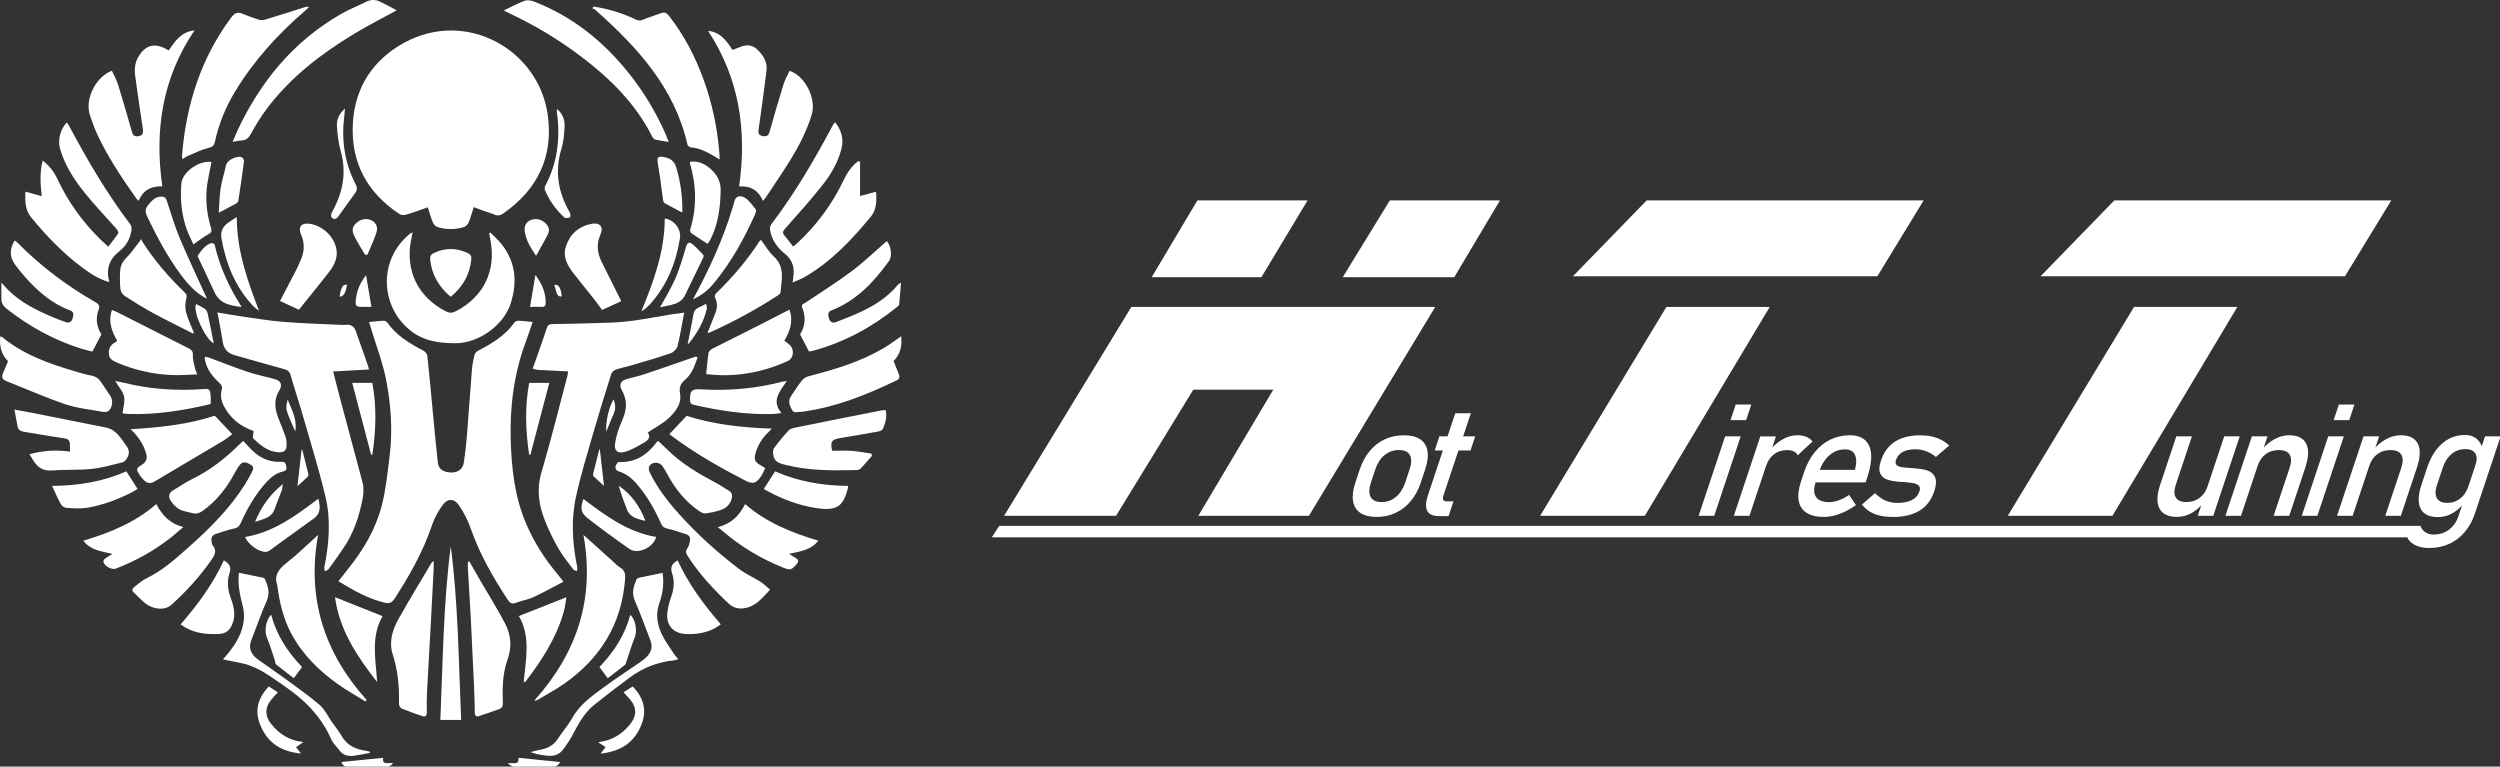 <svg xmlns="http://www.w3.org/2000/svg" fill="#fff" stroke="#fff" viewBox="0 0 662 203"><rect x="0" y="0" width="662" height="203" fill="#333333" stroke="none"/><g stroke="none" stroke-width="0"><path d="M125.45 54.83c-.46 1.43-.82 2.8-1.36 4.09-.21.51-.77 1.07-1.28 1.22-2.29.68-4.63.68-6.92 0-.51-.15-1.05-.73-1.27-1.24-.54-1.29-.9-2.66-1.33-4-2.02.69-3.91 1.4-5.84 1.97-.51.15-1.26.08-1.69-.2-8.58-5.68-12.9-13.7-12.32-23.98.55-9.58 5.3-16.89 13.71-21.44 16.42-8.88 35.61 1.95 37.92 19.36 1.45 10.93-2.72 19.58-11.77 25.89-.75.53-1.43.73-2.32.34-.88-.39-1.84-.63-2.75-.95-.87-.31-1.73-.65-2.79-1.05Zm15.59 30.45c-.62 1.8-1.14 3.44-1.74 5.04-3.2 8.48-4.32 17.3-4.06 26.28.22 7.5 1.05 14.95 4.03 21.96 2.08 4.91 4.9 9.38 8.35 13.45.48.57.93 1.17 1.59 2.02-2.73 1.42-5.29 2.86-7.96 4.09-1.46.67-3.11.92-4.62 1.5-1.06.41-1.65.02-2.19-.81-3.91-5.99-7.47-12.13-9.82-18.94-.76-2.2-1.89-4.35-3.23-6.26-1.15-1.65-2.9-1.62-4.11.03-1.23 1.67-2.28 3.57-2.93 5.53-2.34 6.95-5.91 13.24-9.87 19.36-.7 1.08-1.39 1.38-2.7 1.05-4.38-1.1-8.23-3.25-12.18-5.67.92-1.17 1.75-2.23 2.59-3.28 4.02-5.01 7.28-10.5 8.89-16.72 1.11-4.28 1.54-8.75 2.09-13.16.84-6.71.37-13.44-.9-20.03-.87-4.52-2.56-8.89-3.88-13.32-.2-.67-.42-1.32-.68-2.13 1.37-.13 2.59-.29 3.82-.34.33-.01.81.2 1 .46 2.44 3.48 5.95 5.56 9.6 7.48.46.24.96.84 1.02 1.32.55 5.12 1.01 10.24 1.5 15.37.42 4.34.8 8.68 1.3 13.01.2 1.72 1.55 2.55 3.71 2.55 1.64 0 2.92-.99 3.15-2.59.33-2.26.62-4.54.8-6.82.48-5.93.87-11.87 1.35-17.8.11-1.31.36-2.61.67-3.89.1-.43.51-.9.91-1.11 3.69-1.94 7.25-4.03 9.71-7.55.2-.28.76-.44 1.14-.43 1.14.04 2.28.2 3.67.34Z"/><path d="M97.66 97.84c-3.17.18-6.22.35-9.44.53.62 2.43 1.22 4.86 1.87 7.27 1.95 7.34 3.9 14.67 5.88 22 .57 2.1.15 4.14-.31 6.15-.91 3.96-2.31 7.75-4.59 11.16-1.32 1.96-2.7 3.88-4.1 5.79-.2.27-.64.36-.97.53-.04-.39-.17-.8-.1-1.17 1.26-6.24 1.75-12.55.25-18.74-1.82-7.5-4.11-14.88-6.24-22.29-.92-3.2-2.04-6.35-2.9-9.57-.29-1.07-.77-1.49-1.77-1.76-4.4-1.19-8.78-2.47-13.17-3.71-1.8-.51-2.8-1.63-3.09-3.51-.38-2.51-.89-5-1.4-7.78 1.98.33 3.82.67 5.67.94 3.92.55 7.82 1.23 11.76 1.55 5.14.42 10.3.55 15.46.8.35.02.71.02 1.06-.02q2.02-.23 2.68 1.65c1.06 3.02 2.13 6.04 3.19 9.06.1.28.15.58.29 1.12Zm52.79.5c-2.78-.13-5.37-.24-7.96-.39-.43-.02-.85-.2-1.43-.34l1.3-3.69c.82-2.36 1.67-4.71 2.45-7.08.27-.82.72-1.01 1.56-1.02 5.07-.08 10.13-.19 15.19-.38 2.2-.08 4.4-.28 6.58-.59 3.17-.45 6.32-1.06 9.49-1.58 1.11-.18 2.24-.31 3.54-.49-.59 3.09-1.05 5.99-1.75 8.82-.19.75-1.02 1.66-1.76 1.91-3.35 1.17-6.77 2.14-10.18 3.15-1.47.44-2.98.73-4.43 1.22-.49.17-1.05.69-1.2 1.17-1.71 5.44-3.4 10.89-4.98 16.37-1.52 5.26-3.11 10.52-4.3 15.87-1.4 6.27-1.02 12.6.28 18.88.07.33-.05.71-.08 1.06-.33-.15-.78-.21-.97-.47-1.32-1.75-2.74-3.45-3.82-5.33-1.37-2.39-2.61-4.88-3.63-7.43-1.66-4.16-2.33-8.34-.98-12.88 2.5-8.46 4.61-17.04 6.87-25.57.1-.38.14-.77.22-1.21ZM29.62 18.71c.56 1.24 1.23 2.39 1.62 3.63 1.28 4.13 2.48 8.29 3.66 12.45.25.89.6 1.43 1.62 1.29 1.22-.17 1.5-.64 1.29-2.03-.69-4.63-1.37-9.26-2-13.89-.25-1.82-.11-3.58.9-5.24 1.72-2.83 4.01-3.58 6.96-2.11.31.16.62.33 1 .54 1.65-2.41 3.24-4.88 6.84-5.32-8.58 12.72-10.62 26.52-8.53 41.32-2.99-.13-5.1 1.03-6.26 3.81-.3-.28-.48-.4-.6-.57-3.93-5.56-7.72-11.21-10.56-17.43-.66-1.44-1.13-2.97-1.68-4.46-1.56-4.26 1.38-10.29 5.74-11.97Zm157.9-10.53c3.23.32 4.89 2.63 6.44 5.06.94-.36 1.82-.75 2.74-1.03 1.48-.46 2.83-.09 3.91.97 1.53 1.5 2.63 3.29 2.36 5.53-.62 5.08-1.33 10.15-2.04 15.22-.13.92-.34 1.79.9 2.07.99.23 1.64.05 1.96-1.12 1.16-4.17 2.37-8.32 3.65-12.45.4-1.28 1.08-2.47 1.62-3.66 4.12 1.27 7.2 7.35 5.86 11.68-1.31 4.22-3.29 8.1-5.58 11.83-2.09 3.38-4.35 6.66-6.54 9.98-.17.25-.38.47-.76.93-1.18-2.72-3.21-4.03-6.31-3.83 2.07-14.76.08-28.57-8.23-41.17Z"/><path d="M64.43 116.77c1.01 1.06 1.87 2.08 2.85 2.95 2.03 1.8 4.45 2.72 7.17 2.56 1.02-.06 1.2.43 1.36 1.17.16.77-.01 1.19-.89 1.4-1.82.43-3.23 1.55-4.47 2.93-2.88 3.18-4.97 6.86-6.71 10.74-.41.92-.93 1.29-1.93 1.48-1.55.3-3.04.88-4.56 1.35-1.16.36-1.45 1.17-1.18 2.28.06.26.07.57.23.76 1.31 1.53.46 2.76-.46 4.07-3.03 4.33-6.57 8.2-10.49 11.73-1.64 1.48-4.74 1.27-6.88-.43-1.07-.85-1.98-1.89-2.99-2.81-.63-.58-.51-1.06.09-1.52 1.02-.77 1.97-1.7 3.11-2.24 4.26-2.02 7.71-5.13 11.17-8.2 5.67-5.02 11.01-10.35 15.08-16.81.64-1.01 1.16-2.08 1.75-3.12.45-.78.59-1.54-.34-2.04-.9-.48-1.91-1.02-2.76 0-.62.74-1.1 1.6-1.56 2.45-2.08 3.87-4.74 7.22-8.34 9.8-.86.62-1.7.88-2.71.61-1.19-.33-2.48-.47-3.52-1.05-.94-.53-1.76-1.45-2.33-2.38-.61-.99-.39-2 .8-2.67 1.62-.9 3.12-2.03 4.78-2.83 4.8-2.32 8.92-5.52 12.68-9.25.31-.31.65-.59 1.02-.93Zm139.49 39.36c-1.96 2.08-3.58 4.23-6.37 4.84-1.74.38-3.28.1-4.65-1.19-4.03-3.8-7.78-7.83-10.78-12.52-.47-.74-.68-1.33-.08-2.12.35-.47.49-1.13.63-1.72.21-.92-.02-1.67-1.03-1.98-1.64-.5-3.26-1.1-4.93-1.47-.84-.19-1.3-.5-1.64-1.27-1.74-3.88-3.8-7.57-6.66-10.77-1.32-1.49-2.83-2.62-4.78-3.18-.32-.09-.74-.76-.68-1.09.09-.49.57-1.33.86-1.31 4.41.18 7.6-1.88 10.1-5.29.07-.1.21-.14.43-.27.75.71 1.52 1.42 2.26 2.16 3.86 3.87 8.52 6.55 13.29 9.08 1.01.54 1.93 1.24 2.94 1.79 1.08.59 1.19 1.45.85 2.47-.46 1.41-1.5 2.32-2.84 2.77-1.28.44-2.64.7-3.99.89-.49.07-1.11-.22-1.56-.52-3.72-2.49-6.43-5.88-8.54-9.78-.42-.78-.85-1.55-1.36-2.27-.81-1.14-2.75-1.15-3.46.06-.24.4-.1 1.19.13 1.67 1.99 4.08 4.74 7.65 7.76 11.01 4.86 5.4 10.24 10.26 16.02 14.64 1.71 1.29 3.74 2.16 5.57 3.31.87.55 1.6 1.32 2.49 2.07ZM28.93 74.71c-2.83-.81-4.99-2.26-7.08-3.81-5.15-3.81-9.54-8.42-13.6-13.34-1.56-1.88-1.67-4.28-1.51-6.81 1.46.41 2.79.77 4.31 1.2-.34-3.22-.58-6.23.26-9.44 1.81 1.4 3.01 3.03 3.9 4.92 2.87 6.1 6.75 11.49 11.59 16.18.54.52 1.1 1.01 1.88 1.72.94-1.24 1.86-2.39 2.66-3.62.12-.19-.26-.83-.54-1.15-2.77-3.15-5.7-6.17-8.32-9.44-2.85-3.55-5.36-7.37-6.6-11.84-.63-2.27.14-5.16 1.8-6.85.2.29.42.54.57.82 4.83 9.05 9.99 17.9 16.21 26.09.3.39.43 1.06.36 1.57-.31 2.24-1.4 4.19-3.12 5.54-2.73 2.13-3.71 4.71-2.76 8.27Zm198.81-31.92v9.12c1.38-.37 2.73-.74 4.22-1.14.23 2.4.14 4.76-1.31 6.53-5.07 6.15-10.51 11.96-17.51 16.02-.97.56-2.04.94-3.24 1.48.1-.93.2-1.57.25-2.22.17-2.18-.57-3.96-2.29-5.36-2.05-1.66-3.54-3.71-3.96-6.38-.07-.46.06-1.08.34-1.45 6.25-8.22 11.43-17.11 16.28-26.2.14-.26.33-.48.6-.85 1.68 2.13 2.33 4.41 1.73 6.89-.89 3.67-2.78 6.91-5.09 9.82-3.12 3.94-6.49 7.68-9.83 11.45-.61.69-.83 1.14-.2 1.88.77.9 1.47 1.86 2.3 2.9.47-.39.85-.67 1.19-.99 5.09-4.76 9.17-10.27 12.16-16.57.93-1.97 2.12-3.73 3.86-5.05l.5.12ZM109.25 61.51c-.17.87-.29 1.49-.41 2.12-1.56 8.1 1.88 15.07 9.24 18.82.93.47 1.69.45 2.6-.02 7.36-3.78 10.76-10.72 9.19-18.84-.12-.6-.23-1.19-.35-1.79.11-.08.22-.16.32-.25 1.03 1.07 2.17 2.06 3.08 3.24 3.66 4.73 4.08 9.93 2.32 15.53-1.81 5.74-8.45 10.7-14.98 10.57-3.97-.07-7.71-.53-11.01-2.93-8.55-6.22-9.36-19.05-.69-26.07.12-.1.28-.16.67-.37ZM81.9 1.8c-.5.47-.8.77-1.11 1.04-7.28 6.26-13.66 13.31-18.64 21.57-2.46 4.08-4.22 8.44-5.23 13.09-.22 1.03-.62 1.41-1.74 1.68-1.9.46-3.69 1.38-5.5 2.14-.44.18-.82.51-1.35.85-.06-.39-.16-.67-.14-.94 1.08-13.34 4.93-25.7 13.01-36.56.82-1.1 1.59-1.63 2.95-1.06 1.42.59 2.87 1.12 4.34 1.59.51.16 1.16.17 1.67.02 3.62-1.1 7.22-2.27 10.83-3.4.18-.06.4 0 .89 0Zm75.28-.07c3.89.62 7.64 1.71 11.19 3.45.77.38 1.31.31 2.07-.03 1.49-.65 3.08-1.07 4.6-1.66.96-.37 1.53-.05 2.13.72 3.99 5.14 6.97 10.83 9.17 16.94 2.26 6.26 3.62 12.73 4.15 19.37.04.47.05.95.08 1.72-.6-.36-.99-.59-1.37-.83-1.94-1.17-3.94-2.18-6.25-2.39-.33-.03-.83-.41-.9-.71-3.43-15.11-13.3-25.82-24.39-35.68-.22-.2-.53-.3-.8-.44l.32-.45Zm-2.69 139.91c2.64 2.37 5.12 4.6 7.61 6.83.69.62 1.32 1.34 2.11 1.8 1.39.81 1.4 1.98 1.29 3.35-.94 11.73-6.57 20.73-16.07 27.41-2.27 1.59-4.74 2.9-7.12 4.33-.16.1-.39.09-.85.18 11.37-12.66 16.1-27.06 13.03-43.91Zm-57.73 44.1c-2.45-1.53-4.99-2.94-7.34-4.61-5.06-3.59-9.4-7.93-12.34-13.45-2.04-3.83-3.02-8.04-3.61-12.32-.01-.09.02-.19 0-.26-1.04-2.82.41-4.46 2.51-6.12 2.83-2.23 5.41-4.78 8.25-7.32-3.05 16.83 1.65 31.24 12.87 43.71-.11.13-.22.25-.34.38Zm115.11-97.21c1.31-2.06 1.61-4.51.56-7.07-.38-.94.44-1.02.89-1.32 4.09-2.78 8.3-5.38 12.25-8.35 3.24-2.43 6.16-5.27 9.23-7.94 1.09 1.01 1.56 3.96.63 5.24-4.03 5.59-8.63 10.52-15.25 13.1-1.14.44-.88 1.31-.67 2.1.24.87.87 1.38 1.81 1.02 6.08-2.32 12.14-4.68 16.46-9.93.1-.12.27-.18.81-.53-.18 2.15-.3 3.96-.5 5.77-.03.28-.41.55-.68.77-6.61 5.33-13.94 9.29-22.17 11.51-.37.1-.77.14-1.02.18-.77-1.48-1.48-2.86-2.35-4.53Zm-185.01.02c-.84 1.6-1.57 2.97-2.4 4.55-.89-.23-2-.47-3.07-.81-7.15-2.26-13.61-5.83-19.52-10.44-.9-.7-1.48-1.47-1.5-2.61-.02-1.35 0-2.7 0-4.4.71.78 1.2 1.36 1.74 1.89 3.35 3.35 7.49 5.41 11.78 7.22 1.18.5 2.37.96 3.59 1.37.96.32 1.55-.23 1.77-1.1.19-.74.45-1.6-.63-2-5.31-1.98-9.29-5.68-12.87-9.91-.63-.74-1.22-1.52-1.8-2.3-1.43-1.92-1.46-4.12-.05-6.34.27.22.54.4.77.63 6.12 6.21 13.03 11.38 20.58 15.71.96.55 1.27 1 .83 2.15-.89 2.34-.37 4.6.78 6.39Zm34.75-50.97c.49-1.16.84-2.1 1.27-3 6.06-12.93 14.75-23.54 27.23-30.76 2.21-1.28 4.6-2.23 6.9-3.37 1.2-.6 2.4-.59 3.57-.04 1.49.71 2.94 1.52 4.47 2.32-3.88 2.13-7.58 4.01-11.13 6.14-8.88 5.35-17.02 11.6-23.31 19.97-1.56 2.08-2.91 4.33-4.17 6.6-.6 1.08-1.23 1.73-2.49 1.76-.68.02-1.36.21-2.33.37Zm115.48.01c-1.41-.24-2.54-.38-3.63-.65-.31-.08-.61-.49-.78-.82-4.39-8.7-11.12-15.33-18.77-21.12-5.9-4.47-12.21-8.27-18.91-11.42-.39-.18-.78-.4-1.6-.82 2.04-.97 3.74-1.89 5.53-2.55.69-.26 1.68-.11 2.41.17 10.11 3.9 18.27 10.42 25.02 18.81 4.04 5.02 7.34 10.49 9.92 16.39.24.56.46 1.13.81 2.02Zm53.8 83.12c-.98 1.12-1.93 2.26-2.95 3.33-.24.25-.7.42-1.06.43-6.28.15-12.56.21-18.71-1.33-1.49-.37-3.13-.69-3.4-2.62-.09-.61-.12-1.42.2-1.86 1.19-1.63 2.48-3.19 3.85-4.67.4-.43 1.15-.63 1.78-.76 7.57-1.54 15.15-3.04 22.73-4.54.38-.07.77-.07 1.2-.11.4 1.82-.04 3.43-.74 4.96-.16.35-.73.63-1.16.71-3.34.61-6.69 1.2-10.04 1.73-2.37.38-2.79.97-2.23 3.39 1.75 0 3.5-.1 5.24.03 1.73.12 3.44.47 5.16.72.05.2.1.4.14.6Zm-223.07-.44c3.58-.95 7.01-1.22 10.7-.67 0-.79.04-1.44-.01-2.08-.08-.89-.5-1.32-1.5-1.46-3.62-.51-7.22-1.18-10.84-1.76-.87-.14-1.36-.6-1.52-1.41-.28-1.36-.51-2.72-.83-4.44 1.9.35 3.39.61 4.88.9 6.45 1.28 12.91 2.55 19.35 3.86 2.75.56 3.97 2.88 5.45 4.89.74 1.01.82 2.05.22 3.09-.29.49-.75 1.1-1.24 1.23-2.73.68-5.47 1.47-8.25 1.75-3.51.36-7.07.13-10.59.41-2.23.17-3.6-.81-4.72-2.48-.36-.53-.67-1.1-1.1-1.82Zm116.49 28.43c.97 1.7 1.92 3.41 2.91 5.1 2.17 3.73 4.47 7.39 6.48 11.2 1.6 3.03 1.91 6.29.71 9.61-1.35 3.73-1.39 7.62-1.26 11.51.03.82-.13 1.35-.93 1.63-1.82.63-3.63 1.32-5.47 1.9-.67.21-1.02-.18-1.03-.94-.02-2.25-.08-4.5-.18-6.74-.28-6.21-.57-12.43-.89-18.64-.22-4.23-.51-8.45-.75-12.67-.04-.62 0-1.25 0-1.88.14-.03.28-.06.43-.08Zm-9.48-.16c0 .92.03 1.56 0 2.19-.25 4.97-.51 9.95-.78 14.92-.32 5.9-.68 11.8-.98 17.71-.09 1.76-.08 3.53-.05 5.29.01.82-.35 1.24-1.1 1-1.88-.61-3.74-1.27-5.56-2.03-.37-.15-.74-.86-.72-1.29.13-4.44-.27-8.78-1.65-13.06-1.07-3.31-.06-6.52 1.56-9.41 2.82-5.03 5.83-9.95 8.77-14.91.04-.07.13-.1.52-.4Zm69.89-53.86c-.46 1.16-.81 2.37-1.4 3.46-.47.88-1.11 1.74-1.87 2.39-1.19 1.03-1.69 1.91-1.37 3.72.48 2.72-1.28 4.92-3.21 6.65-1.55 1.38-3.46 2.37-5.34 3.62.99 1.39-.15 2.26-1.39 2.93-1.57.86-3.15 1.83-4.85 2.25-1.84.45-2.71-.45-2.41-2.33.28-1.76.8-3.52 1.51-5.16.81-1.9 1.6-3.77 1.31-5.86-.14-1.01-.48-2.07-1.01-2.94-.74-1.22-.45-2.51.97-2.94 1.6-.49 3.25-.81 4.83-1.33 3.62-1.2 7.21-2.47 10.82-3.71.99-.34 1.98-.69 2.97-1.03.14.09.29.18.43.28ZM67.15 114.13c-3.44-1.2-6.21-3.33-7.91-6.71-.72-1.44-.95-2.9-.45-4.49.11-.35-.13-.99-.42-1.26-1.76-1.65-3.35-3.41-3.98-5.82-.08-.3-.14-.6-.18-.91-.02-.12.04-.25.08-.47.35.07.7.1 1 .21 3.42 1.26 6.8 2.62 10.26 3.78 2.32.78 4.75 1.25 7.12 1.91 1.91.54 2.17 1.58 1.18 3.24-1.5 2.51-1 5.08.06 7.63.62 1.5 1.22 3.02 1.75 4.55.19.53.2 1.13.23 1.7.07 1.73-.51 2.38-2.21 2.27-2.73-.17-4.72-1.86-6.59-3.62-.29-.28.03-1.2.07-2.03ZM2.12 95.65C.34 93.85-.2 91.62.07 89.14c.12-.02.24-.08.28-.05 5.69 4.76 12.51 7.15 19.47 9.23 1.44.43 2.88.87 4.35 1.13 1.19.22 2 .79 2.63 1.78.78 1.23 1.66 2.4 2.43 3.63.72 1.16.6 2.82-.33 3.81-.3.31-.95.51-1.39.43-3.42-.62-6.95-.96-10.22-2.06-5.3-1.78-10.42-4.09-15.63-6.13-1.08-.42-1.29-1.07-.88-2.05.42-1.01.85-2.02 1.35-3.2Zm236.52-6.62c.28 2.55-.24 4.77-2.02 6.59.48 1.21.97 2.37 1.42 3.55.27.72.1 1.2-.68 1.58-7.78 3.75-15.74 6.96-24.37 8.2-.31.04-.62.14-.92.12-.82-.06-1.8.51-2.38-.56-.63-1.17-1.07-2.36-.23-3.61.93-1.39 1.83-2.82 2.87-4.13.42-.53 1.14-.98 1.8-1.15 6.9-1.77 13.7-3.8 19.89-7.45 1.55-.91 2.99-2.02 4.62-3.14Zm-61.39 25.93c1.55-1.65 2.95-3.13 4.57-4.85 6.95 2.24 14.54 3.13 22.53 3.39-.42.46-.64.74-.9.98-1.69 1.58-2.82 3.48-3.44 5.71-.34 1.22-.13 2.15 1.03 2.79.49.28.96.6 1.59.99-.39.77-.69 1.56-1.15 2.23-1.29 1.87-2.18 2.06-4.18 1.03-6.64-3.42-13.12-7.11-19.14-11.57-.34-.25-.67-.53-.9-.7Zm-142.67-1.31c7.74-.44 15.34-1.27 22.31-3.57 1.62 1.72 3.05 3.23 4.61 4.89-.74.54-1.56 1.26-2.48 1.81-6.03 3.59-12.09 7.12-18.11 10.73-1.14.68-1.99.45-2.82-.39-.4-.41-.8-.84-1.1-1.32-1-1.59-1-1.74.55-2.71 1.25-.78 1.53-1.72 1.12-3.12-.74-2.5-2.16-4.51-4.08-6.33Zm-3.55-23.42c-1.45-2.54-2.45-5.08-1.38-8.15.53.22 1.01.39 1.46.62 6.29 3.18 12.58 6.39 18.88 9.56.85.43 1.15.89 1.09 1.93-.06 1.18.37 2.4.63 3.59.08.36.28.7.56 1.36-2.33.07-4.43.26-6.52.18-5.07-.18-9.96-1.27-14.64-3.25-1.08-.46-2.11-.88-2.27-2.28-.17-1.48.44-2.46 1.68-3.15.15-.08.27-.22.51-.41Zm155.96 8.82c.22-2.02.35-3.87.65-5.68.07-.42.68-.87 1.14-1.1 4.48-2.28 8.98-4.51 13.47-6.78 2.23-1.13 4.44-2.29 6.79-3.51 1.12 3.14.12 5.71-1.34 8.25.49.37.97.68 1.38 1.06 1.36 1.23 1.12 3.6-.55 4.35-6.86 3.07-14.03 4.35-21.54 3.41-.11-.01-.22-.12 0 0ZM51.13 88.33c-3.48-1.78-7-3.49-10.44-5.35-2.59-1.41-5.12-2.96-7.6-4.57-.57-.37-1.12-1.17-1.2-1.83-.18-1.61-.16-3.26-.07-4.88.07-1.34.64-2.44 1.66-3.46 1.39-1.38 2.48-3.06 3.94-4.93.09.22.15.49.29.7 3.17 4.93 6.94 9.35 11.16 13.39.58.55.65.96.43 1.8-.29 1.12-.31 2.45-.01 3.56.49 1.81 1.34 3.52 2.03 5.28-.07.1-.14.19-.2.29Zm150.39-24.78c1.13 1.48 2.05 3.14 3.38 4.36 3.04 2.79 2.05 6.2 1.78 9.52-.02.27-.38.58-.65.76-5.78 3.76-11.82 7.04-18.11 9.86-.14.06-.31.08-.59.14.71-1.79 1.35-3.46 2.03-5.11.59-1.42.71-2.79 0-4.22-.14-.28-.05-.9.18-1.11 4.39-4.25 8.35-8.86 11.66-14.01.06-.09.21-.13.32-.19Z"/><path d="M97.91 199.37c-1.33.25-2.66.53-4 .73-1.62.24-3.06-.05-4.1-1.48-.7-.96-1.64-1.8-2.1-2.86-2.63-6-7.01-10.43-12.33-14.04-3.43-2.32-6.69-4.96-10.83-5.98-1.37-.34-2.76-.57-4.14-.85-.37-.08-.75-.16-1.36-.29.56-.66.98-1.14 1.39-1.65 2.1-2.62 3.82-5.45 4.13-8.87.12-1.27-.03-2.64-.36-3.88-.76-2.84-1.28-5.66-.95-8.52 2.2.44 4.33.86 6.45 1.31.18.04.4.23.48.41.79 1.85 1.36 3.62.44 5.7-1.51 3.42-2.73 6.97-4.09 10.46-.88 2.25.08 3.85 1.83 5.12 2.21 1.61 4.5 3.11 6.7 4.72 3.23 2.37 6.53 4.68 9.57 7.27 1.33 1.13 2.12 2.9 3.16 4.38.89 1.27 1.87 2.47 2.64 3.81 1.43 2.49 3.66 3.56 6.36 3.92.38.05.75.18 1.13.28v.3Zm77.54-47.68c.4 2.61.12 5.31-.8 7.84-1.07 2.94-.69 5.69.55 8.33.89 1.9 2.19 3.6 3.33 5.38.28.43.66.79 1.08 1.3-.46.14-.73.28-1.01.31-4.37.42-8.33 1.94-11.84 4.55-3.18 2.37-6.34 4.77-9.43 7.26-2.74 2.22-4.32 5.31-5.94 8.36-.6 1.12-1.37 2.15-2.09 3.2-1.79 2.63-4.35 1.93-6.82 1.53-.56-.09-1.1-.32-2.03-.6 1.1-.27 1.85-.49 2.62-.62 2.01-.35 3.6-1.23 4.73-3.01 1.16-1.82 2.65-3.45 3.69-5.33 2-3.63 5.25-5.9 8.45-8.24 3.16-2.32 6.45-4.46 9.68-6.68.22-.15.43-.31.64-.47 1.79-1.37 2.87-2.97 1.93-5.34-1.36-3.44-2.56-6.95-4.06-10.33-.93-2.09-.37-3.86.43-5.7.09-.22.45-.41.72-.46 2.01-.44 4.03-.84 6.18-1.28Zm41.24-8.52c-2.03 2.59-4.91 2.82-7.74 3.5.71.44 1.29.8 1.88 1.17.7.44.64.91.14 1.51-1.33 1.58-1.71 1.72-3.59.96-5.81-2.35-11.15-5.49-15.9-9.6-.36-.31-.75-.59-1.42-1.11 3.61-.92 5.71-3.05 7.24-6.12 5.66 4.87 12.29 7.59 19.4 9.69Zm-168.14-3.62c-1.21 1.03-2.14 1.88-3.12 2.66-4.5 3.55-9.45 6.32-14.8 8.37-1.05.4-3.16-.8-3.25-1.88-.02-.27.26-.64.51-.83.55-.42 1.16-.75 1.88-1.2-2.81-.68-5.7-.9-7.72-3.49 7.04-2.12 13.67-4.77 19.34-9.7 1.55 2.96 3.6 5.22 7.17 6.07Zm115.96-59.81c-1.67.77-3.34 1.54-5.09 2.34-.67-.92-1.31-1.87-2.02-2.76-1.8-2.29-3.66-4.53-5.44-6.83-1.63-2.1-3.02-4.36-2.13-7.16 1.05-3.28 3.32-5.35 6.74-6.05 2.24-.45 3.34.73 2.43 2.8-1.11 2.53-.85 4.9.31 7.26 1.7 3.44 3.43 6.86 5.19 10.39Zm-85.37 2.27c-1.61-.74-3.27-1.51-4.99-2.31 1.46-2.8 2.92-5.56 4.35-8.33.38-.74.68-1.53 1.04-2.29 1.08-2.32 1.23-4.6.17-7.02-.88-2.02.16-3.14 2.34-2.8 3.43.53 6.51 3.43 7.06 6.86.34 2.12-.55 4.03-1.79 5.66-2.63 3.43-5.39 6.76-8.17 10.23Zm40.22 62.66c1.98 15.19 2.08 30.49 2.75 45.96h-5.5c.66-15.44.78-30.75 2.75-45.96Z"/><path d="M59.29 148.39c1.48.87 2.04 1.76 1.48 3.41-.7 2.08-.48 4.24.27 6.36.85 2.38 1.54 4.79.39 7.32-.69 1.53-1.72 2.31-3.44 2.39-3.05.15-5.99-.12-8.72-1.61-.45-.25-.87-.55-1.45-.91 4.53-5.25 8.57-10.67 11.46-16.97Zm120.14 0c2.89 6.26 6.9 11.7 11.44 16.92-2.02 1.62-4.28 2.25-6.65 2.52-.83.1-1.68.09-2.51.06-3.52-.11-5.48-2.44-4.96-5.98.19-1.3.52-2.6.97-3.84.74-2.07.94-4.2.26-6.23-.55-1.63-.1-2.56 1.46-3.46ZM32.45 109.47c.18-1.67.7-3.19.39-4.52-.32-1.38-1.44-2.57-2.35-4.06.87.17 1.51.26 2.13.42 7 1.77 14.1 2.23 21.29 1.72.73-.05 1.55-.18 1.73.73.19 1.01.18 2.06.17 3.09 0 .12-.51.27-.81.33-6.81 1.57-13.69 2.64-20.71 2.45-.69-.02-1.38-.13-1.83-.17Zm175.89-8.58c-1.82 2.76-4.17 5.14-1.43 8.48-.98.12-1.62.24-2.26.26-7.11.21-14.07-.87-20.98-2.44-.68-.15-.93-.46-.95-1.16-.09-2.56.43-3.08 2.95-2.93 7.28.43 14.46-.19 21.52-2.03.25-.06.5-.08 1.14-.18ZM88.71 158.14c4.29 1.71 8.36 3.32 12.6 5.01-3.18 5.49-1.82 11.48-1.44 17.47-5.26-6.74-9.97-13.7-11.16-22.48Zm49.96 22.5c.55-6 1.93-11.96-1.26-17.51 4.2-1.66 8.3-3.29 12.57-4.98-.21 1.22-.32 2.52-.67 3.76-1.96 6.97-5.81 12.91-10.15 18.58-.04.05-.16.05-.48.14ZM187.4 64.59c-1.52-.98-2.93-1.87-4.29-2.81-.23-.16-.44-.67-.36-.93 1.8-5.89 1.68-11.75-.06-17.62-.02-.08 0-.17.02-.39 2.28-.33 4.09.62 5.69 2.1 1.61 1.5 2.48 3.26 2.43 5.6-.1 4.38-.63 8.63-2.57 12.61-.26.54-.61 1.03-.86 1.44ZM56.01 42.89c-.38 1.93-.8 3.78-1.09 5.64-.62 4-.22 7.93.95 11.79.26.87.15 1.27-.73 1.73-1.31.69-2.46 1.66-3.92 2.67-.61-1.37-1.34-2.72-1.83-4.15-1.35-3.9-1.71-7.93-1.36-12.02.25-2.98 4.7-6.15 7.97-5.66ZM183.5 79.26c4.32-7.96 7.97-15.87 10.49-24.29.14-.46.32-.91.41-1.38.33-1.75 1.62-1.99 2.88-1.2 1.14.71 1.97 1.95 2.83 3.03.19.23.04.86-.12 1.22-2.93 6.6-6.41 12.87-11.03 18.45-1.43 1.72-3.16 3.14-5.46 4.17Zm-128.69-.17c-2.76-1.31-4.86-3.61-6.78-6.16-3.63-4.82-6.41-10.11-9.02-15.52-.53-1.11-.68-2.02.16-3.03 1-1.21 1.95-2.42 3.77-2.31 1 .06 1.13.81 1.37 1.52 1.07 3.15 1.98 6.38 3.27 9.44 2.29 5.41 4.81 10.73 7.23 16.06Zm-41.02 49.58c7.16-.05 13.66-1.19 19.67-3.86 1 1.56 1.92 3.02 2.96 4.64-.26.17-.73.53-1.25.79-3.88 1.97-7.91 3.55-12.21 4.23-1.76.28-3.61.12-5.4 0-.51-.03-1.19-.49-1.44-.94-.81-1.45-1.45-2.99-2.33-4.86Zm210.73-.01c.02.34.04.44.02.52-1.23 4.95-2.93 6.15-8.24 5.38-4.85-.7-9.37-2.47-13.65-4.84-.18-.1-.34-.26-.37-.28.99-1.55 1.94-3.02 2.97-4.63 5.99 2.65 12.49 3.81 19.26 3.85ZM119.35 78.6c-3.14-2.65-5.01-5.82-5.43-9.81-.1-.94.2-1.45 1.06-1.84 2.95-1.35 5.87-1.35 8.81.03.8.37 1.1.85 1.01 1.74-.4 4.04-2.28 7.24-5.45 9.88ZM84.3 132.05c.56 2.15.66 3.94-1.3 5.32-3.88 2.75-7.7 5.59-11.57 8.37-.3.22-.72.39-1.09.4-1.85.04-4.73-2.06-5.43-3.95 7.5-1.25 13.39-5.59 19.38-10.14Zm70.19.07c5.87 4.43 11.75 8.81 19.25 10.06-.63 2.74-4.83 4.73-7.05 3.19-3.76-2.62-7.46-5.33-11.07-8.15-1.86-1.45-1.99-2.66-1.13-5.1Zm15.34-49.67c3.32-8.07 6.19-15.97 6.19-24.57 2.41.24 4.44 2.75 4.03 5.26-1.07 6.59-3.5 12.6-8.08 17.59-.39.42-.83.79-1.27 1.16-.18.16-.41.26-.87.55ZM62.7 57.47c0 8.96 2.84 16.86 5.89 24.84-.57-.48-1.21-.89-1.71-1.44-4.66-5.05-7.09-11.13-8.24-17.81-.29-1.67.3-2.94 1.58-3.93.72-.55 1.51-1.02 2.49-1.67Zm112.09 23.9c1.43-2.66 2.96-5.09 4.08-7.7 1.15-2.69 1.98-5.53 2.81-8.34.33-1.11.86-1.35 1.65-.71 1.04.85 1.95 1.87 2.89 2.85.12.13.12.5.03.69-1.62 3.37-3.25 6.73-4.9 10.09-.75 1.52-2.13 2.15-3.68 2.51-.93.21-1.86.39-2.88.61Zm-110.94-.09c-2.89-.37-5.67-.85-7.07-3.94-1.39-3.04-2.84-6.05-4.26-9.08-.09-.18-.22-.48-.14-.59.98-1.36 1.9-2.81 3.63-3.31.23-.07.79.26.84.48 1.34 5.85 3.81 11.2 7.02 16.24.02.03 0 .08-.02.19Zm29.42 20.11h5.32c1.19 6.26.96 12.62.02 18.97-.11.02-.23.03-.34.05-1.64-6.26-3.29-12.52-5-19.03Zm46.86 0h5.32c-1.71 6.5-3.35 12.77-5 19.03-.11-.02-.23-.04-.34-.05-.94-6.36-1.17-12.71.02-18.97Zm40.5-45.12c-1.56-.82-3.09-1.61-4.59-2.46-.24-.13-.42-.53-.46-.83-.29-1.96-.51-3.93-.79-5.89-.19-1.35-.42-2.69-.63-4.03-.21-1.34.13-1.73 1.47-1.51 1.6.26 2.86.91 3.4 2.67 1.17 3.8 1.68 7.67 1.66 11.63 0 .2-.07.4-.07.42Zm-122.7.07c.15-2.15.18-4.39.51-6.58.3-2 1-3.93 1.38-5.92.3-1.54 2.83-2.54 4.06-2.28.32.07.77.77.73 1.13-.44 3.49-.96 6.97-1.49 10.44-.04.28-.31.61-.57.75-1.44.8-2.91 1.55-4.62 2.46Zm15.66 126.98c-.67.74-1.28 1.36-1.83 2.04-1.65 2.03-1.63 4.25 0 6.28 2.12 2.64 4.72 4.46 8.57 4.85-.81.58-1.32.94-1.93 1.37.43.56.85 1.09 1.3 1.67-5-.47-8.72-2.6-10.72-7.41-1.6-3.86-.85-7 2.17-10.36.78.5 1.57 1.01 2.45 1.57Zm91.52 0c.92-.58 1.69-1.07 2.45-1.56 2.89 3.07 3.75 6.25 2.36 9.94-1.86 4.93-5.56 7.29-10.89 7.85.46-.6.87-1.13 1.31-1.71-.59-.4-1.11-.75-1.94-1.31 3.64-.45 6.22-2.06 8.29-4.55 2.03-2.44 2.02-4.7-.12-7.09-.44-.49-.89-.96-1.46-1.57ZM91.34 28.77c-.07.87-.09 1.37-.16 1.86-.81 6.33.02 12.4 2.97 18.11.41.79.52 1.5.01 2.21-1.55 2.18-3.12 4.35-4.69 6.51-.52.72-1.2.61-1.68.08-.21-.23-.11-.95.09-1.31 2.86-5.09 3.97-10.38 2.36-16.15-.59-2.14-.89-4.4-1.02-6.62-.1-1.65.45-3.25 2.11-4.7Zm56.18.09c1.5 1.33 2.04 2.89 1.98 4.51-.08 2.01-.24 4.08-.82 5.99-1.86 6.06-.86 11.66 2.26 17.02.18.31.12 1.13-.01 1.17-.46.15-1.21.3-1.48.05-2.2-2.02-3.94-4.4-5.11-7.16-.14-.32-.17-.83-.01-1.12 3.33-6.24 4.11-12.86 3.11-19.77-.02-.12.03-.26.09-.68ZM79.99 176.63c-.77 1.03-1.42 1.9-2.2 2.95-1.62-1.25-3.19-2.43-4.71-3.66-.19-.15-.15-.57-.25-.86-.7-2.07-1.28-4.19-2.14-6.2-.72-1.69-.36-4.71 1.12-6.07 1.42 5.37 4.32 9.83 8.18 13.84Zm80.94 2.96c-.79-1.07-1.47-1.98-2.2-2.96 3.83-4 6.75-8.45 8.17-13.82 1.41 1.21 1.87 4.3 1.21 5.91-.86 2.1-1.49 4.29-2.23 6.44-.11.32-.18.73-.41.91-1.43 1.16-2.91 2.26-4.53 3.51ZM96.63 67.42c-.96-1.67-2-3.29-2.86-5.01-.72-1.45-.43-2.46.68-3.44 1.17-1.03 2.79-1.26 4.03-.56 1.28.72 1.61 1.95 1.2 3.18-.67 2.01-1.59 3.93-2.4 5.89-.22-.02-.43-.05-.65-.07Zm45.32.31c-1.48-2.2-2.65-4.09-2.98-6.37-.18-1.21.09-2.28 1.26-2.94 1.2-.68 2.77-.5 3.94.45 1.03.84 1.54 1.9.92 3.14-.93 1.86-1.99 3.66-3.13 5.71Zm-7.46 134.42c1.2-.34 3.08.69 2.78-1.48 3.69.37 7.33.74 11.08 1.12-.2.24-.42.67-.77.91-2.39 1.62-10.68 1.76-13.09-.55Zm-33.03-1.48c-.32 2.17 1.58 1.13 2.62 1.44-1.44 1.99-7.69 2.15-10.99 1.35-1.06-.26-2.37-.44-2.68-1.68 3.72-.37 7.36-.74 11.06-1.11Zm-33.92-62.48c1.64-4.05 3.91-7.18 7.35-10-.12.78-.12 1.2-.25 1.57-.64 1.73-1.32 3.45-1.97 5.18-.86 2.24-2.93 2.49-5.13 3.25Zm103.38-.26c-2-.49-4.08-.8-4.94-3.11-.76-2.04-1.58-4.06-2.13-6.2 3.42 2.32 5.59 5.52 7.07 9.31Zm-29.13-65.11c1.68 2.3 2.78 4.67 2.7 7.47-.02.7-.33 1.01-1.07.98-1.08-.05-2.16-.01-3.07-.01.49-2.85.94-5.54 1.43-8.44Zm-43.43 8.44H96c-1.76 0-1.94-.17-1.76-1.97.24-2.4 1.18-4.5 2.69-6.43.48 2.83.94 5.51 1.43 8.4Zm83.74 9.83c.52-2.63 1.07-5.15 1.48-7.69.18-1.1.73-1.71 1.7-2.1.53-.21 1.01-.51 1.68-.85.09.51.29.94.21 1.3-.81 3.44-2.53 6.43-4.73 9.17-.07.09-.22.11-.35.17ZM51.94 80.53c.77.41 1.6.74 2.3 1.25.37.26.65.8.75 1.25.58 2.65 1.09 5.3 1.61 7.9-2.2-1.03-5.71-8.68-4.66-10.41Zm106.91 38.51c.35 3.09.7 6.17 1.09 9.63-1.07-.97-1.95-1.76-2.8-2.58-.12-.12-.12-.43-.08-.62.53-2.15 1.08-4.3 1.62-6.45.05 0 .11.01.16.02Zm-80.08 9.67c.39-3.47.74-6.56 1.09-9.64l.18-.03c.54 2.18 1.1 4.35 1.62 6.54.05.21-.07.54-.23.7-.78.76-1.59 1.47-2.65 2.44Zm81.76-14.39c-.17-2.73.67-6.42 1.95-8.59.46 1.29.63 2.45.08 3.7-.71 1.59-1.33 3.21-2.03 4.9Zm-82.36-.09c-.74-1.77-1.62-3.53-2.2-5.38-.29-.92-.05-2.01.21-3.04 1.1 2.76 2.58 5.38 1.99 8.43Zm70.58-35.72c-1.03.07-1.3-.36-1.95-3.04 1.06-.32 1.74.74 1.95 3.04Zm-58.84.05c.45-2.63.91-3.34 1.99-3.14-.41 2.25-.92 3.11-1.99 3.14Zm290.14 2.71-33.44 55.31h-29.29l19.85-33.4h-21.18l-20.45 33.4h-29.65l33.69-55.31h80.48Zm-33.81-28.2L334.02 73.4h-29.05l12.1-20.33h29.17Zm50.95 0-12.1 20.33h-29.53l12.47-20.33h29.17Zm-31.35 79.88c1.44 0 2.71-.45 3.8-1.36 1.09-.9 1.91-2.17 2.46-3.81l1.16-3.48c.54-1.63.57-2.9.08-3.79-.49-.89-1.46-1.34-2.91-1.34s-2.71.45-3.8 1.34c-1.09.89-1.9 2.15-2.45 3.79l-1.16 3.48c-.54 1.63-.57 2.9-.08 3.81.49.9 1.46 1.36 2.9 1.36Zm-1.31 3.93c-1.82 0-3.26-.36-4.32-1.07-1.06-.72-1.7-1.76-1.92-3.13-.23-1.37-.02-3.02.63-4.95l1.14-3.42c.63-1.9 1.52-3.53 2.65-4.89 1.13-1.36 2.47-2.39 4-3.1 1.53-.71 3.21-1.06 5.03-1.06s3.26.35 4.32 1.06c1.06.71 1.7 1.74 1.93 3.1.23 1.36.03 2.99-.61 4.89l-1.16 3.48c-.64 1.92-1.53 3.56-2.66 4.91-1.13 1.36-2.47 2.39-4 3.11-1.53.72-3.21 1.07-5.04 1.07Zm16.62-21.33h9.48l-1.24 3.73h-9.48l1.24-3.73Zm.05 21.13c-1.7 0-2.79-.47-3.27-1.41s-.41-2.33.2-4.16l7.22-21.67h4.13l-7.24 21.71c-.17.51-.2.91-.09 1.18.11.28.36.42.75.42h1.98l-1.31 3.93h-2.39Zm87.43-55.41-33.08 55.31h-27.72l33.44-55.31h27.35Zm40.75-28.2-12.26 20.09h-80.61l19.53-20.09h73.34Zm-52.57 62.48h4.13l-7.01 21.03h-4.13l7.01-21.03Zm2.81-8.43h4.13l-1.38 4.13h-4.13l1.38-4.13Zm16.42 13.42c-.22-.45-.56-.78-1.04-1.01-.48-.23-1.08-.34-1.81-.34-1.31 0-2.45.36-3.41 1.08-.96.72-1.66 1.73-2.09 3.01l.93-4.05c1.07-1.26 2.23-2.23 3.49-2.93 1.26-.7 2.51-1.04 3.75-1.04.96 0 1.78.14 2.46.42.68.28 1.23.68 1.63 1.23l-3.91 3.65Zm-9.91-4.98h4.13l-7.01 21.03h-4.13l7.01-21.03Zm16.86 21.32c-1.94 0-3.48-.36-4.62-1.09-1.13-.73-1.83-1.8-2.08-3.21s-.04-3.12.62-5.11l.79-2.37c.69-2.08 1.63-3.86 2.82-5.33 1.19-1.47 2.57-2.59 4.15-3.36 1.58-.77 3.3-1.15 5.17-1.15 1.76 0 3.11.44 4.06 1.32.95.88 1.48 2.15 1.58 3.81.1 1.66-.24 3.65-1.01 5.98l-.46 1.38h-14.18l1.11-3.32h10.25c.45-1.72.45-3.05 0-4-.45-.95-1.31-1.43-2.59-1.43-1.57 0-2.95.51-4.15 1.54-1.2 1.03-2.11 2.48-2.74 4.35l-.89 2.67c-.58 1.74-.57 3.08.04 4.01.61.93 1.76 1.4 3.44 1.4.84 0 1.72-.17 2.66-.51.94-.34 1.83-.81 2.68-1.42l1.81 2.71c-1.37 1-2.8 1.77-4.28 2.32-1.48.55-2.87.82-4.18.82Zm18.11 0c-1.24 0-2.37-.12-3.37-.36-1.01-.24-1.9-.61-2.68-1.09-.78-.49-1.45-1.09-2.01-1.82l3.46-3.02c.85.86 1.76 1.51 2.73 1.94.98.43 2.01.65 3.11.65 1.63 0 2.94-.25 3.93-.76.99-.51 1.65-1.27 1.99-2.28.23-.67.17-1.18-.16-1.52-.33-.34-.81-.56-1.44-.68-.62-.11-1.52-.22-2.69-.31h-.34c-.12 0-.23-.02-.33-.03h-.16c-.05 0-.1-.01-.16-.01-1.33-.11-2.42-.31-3.27-.6-.85-.29-1.45-.83-1.82-1.63-.36-.8-.3-1.94.2-3.42.5-1.49 1.21-2.72 2.15-3.71.94-.99 2.09-1.72 3.45-2.22 1.37-.49 2.95-.74 4.76-.74 1.09 0 2.1.1 3.03.3.93.2 1.77.5 2.55.9.77.4 1.48.9 2.11 1.51l-3.5 3.02c-.83-.67-1.7-1.18-2.6-1.52-.91-.34-1.85-.51-2.82-.51-1.4 0-2.54.24-3.4.72-.86.48-1.45 1.2-1.77 2.16-.19.57-.13.99.17 1.28.3.28.74.47 1.32.57.58.09 1.41.18 2.51.24.08.01.16.02.25.02s.18 0 .27.02h.12s.08 0 .12.02c1.44.09 2.63.29 3.56.59.93.3 1.61.88 2.02 1.76.41.88.34 2.15-.22 3.81-.5 1.51-1.25 2.76-2.22 3.76-.98.99-2.2 1.74-3.67 2.24-1.47.5-3.19.75-5.16.75Zm91.36-55.61-33.08 55.31h-27.72l33.44-55.31h27.36Zm40.75-28.2-12.26 20.09h-80.61l19.53-20.09h73.34Zm-57.05 75.26c-.49 1.47-.5 2.61-.01 3.41.48.8 1.4 1.2 2.77 1.2s2.52-.36 3.5-1.07c.98-.72 1.69-1.74 2.13-3.06l-1.18 4.4c-.78 1.04-1.77 1.91-2.98 2.61s-2.52 1.05-3.94 1.05c-2.32 0-3.87-.75-4.63-2.24-.77-1.49-.7-3.6.21-6.31l4.26-12.78h4.13l-4.26 12.78Zm12.81-12.78h4.11l-7.01 21.03h-4.11l7.01-21.03Zm17.33 8.29c.5-1.49.49-2.63 0-3.44-.5-.81-1.44-1.22-2.84-1.22s-2.51.36-3.49 1.07c-.97.72-1.68 1.72-2.11 3.02l.93-4.05c1.07-1.27 2.25-2.25 3.52-2.94 1.28-.69 2.55-1.03 3.82-1.03 2.28 0 3.8.75 4.55 2.24s.67 3.6-.24 6.33l-4.25 12.76h-4.13l4.25-12.74Zm-10-8.29h4.13l-7.01 21.03h-4.13l7.01-21.03Zm20.22 0h4.13l-7.01 21.03h-4.13l7.01-21.03Zm2.81-8.43h4.13l-1.38 4.13h-4.13l1.38-4.13Zm16.53 16.72c.5-1.49.49-2.63 0-3.44-.5-.81-1.44-1.22-2.84-1.22s-2.51.36-3.49 1.07c-.97.72-1.68 1.72-2.11 3.02l.93-4.05c1.07-1.27 2.25-2.25 3.52-2.94 1.28-.69 2.55-1.03 3.82-1.03 2.28 0 3.8.75 4.55 2.24s.67 3.6-.24 6.33l-4.25 12.76h-4.13l4.25-12.74Zm-10-8.29h4.13l-7.01 21.03h-4.13l7.01-21.03Zm19.76 21.39c-1.54 0-2.74-.33-3.61-1-.86-.67-1.37-1.64-1.51-2.93-.14-1.28.09-2.82.69-4.62l1.55-4.64c.6-1.81 1.4-3.36 2.38-4.64.98-1.28 2.11-2.26 3.4-2.93 1.28-.67 2.67-1 4.15-1 1.24 0 2.27.32 3.09.97.82.65 1.35 1.56 1.59 2.73l-1.86 4.29c.3-.89.39-1.65.28-2.29-.11-.63-.42-1.12-.92-1.45-.5-.33-1.2-.5-2.07-.5-1.36 0-2.56.43-3.6 1.28-1.03.85-1.81 2.05-2.32 3.59l-1.53 4.58c-.51 1.53-.53 2.7-.05 3.53.47.83 1.39 1.25 2.76 1.25.88 0 1.68-.17 2.41-.52s1.36-.84 1.9-1.49.96-1.42 1.26-2.33l-1.2 4.44c-.77 1.04-1.74 1.91-2.93 2.61-1.19.7-2.47 1.05-3.87 1.05Zm-2.34 8.18c-1.58 0-2.9-.29-3.95-.88-1.05-.59-1.75-1.41-2.08-2.48l3.64-2.53c.29.74.75 1.32 1.36 1.72.61.41 1.33.61 2.16.61 1.58 0 2.95-.44 4.1-1.31 1.15-.87 2-2.1 2.53-3.7l7-21.01h4.13l-6.8 20.4c-.64 1.93-1.55 3.59-2.72 4.96-1.17 1.38-2.55 2.42-4.14 3.14-1.59.72-3.34 1.07-5.24 1.07Z"/><path d="M640.9 142.28H262.63l1.97-3.03h376.3v3.03z"/></g></svg>